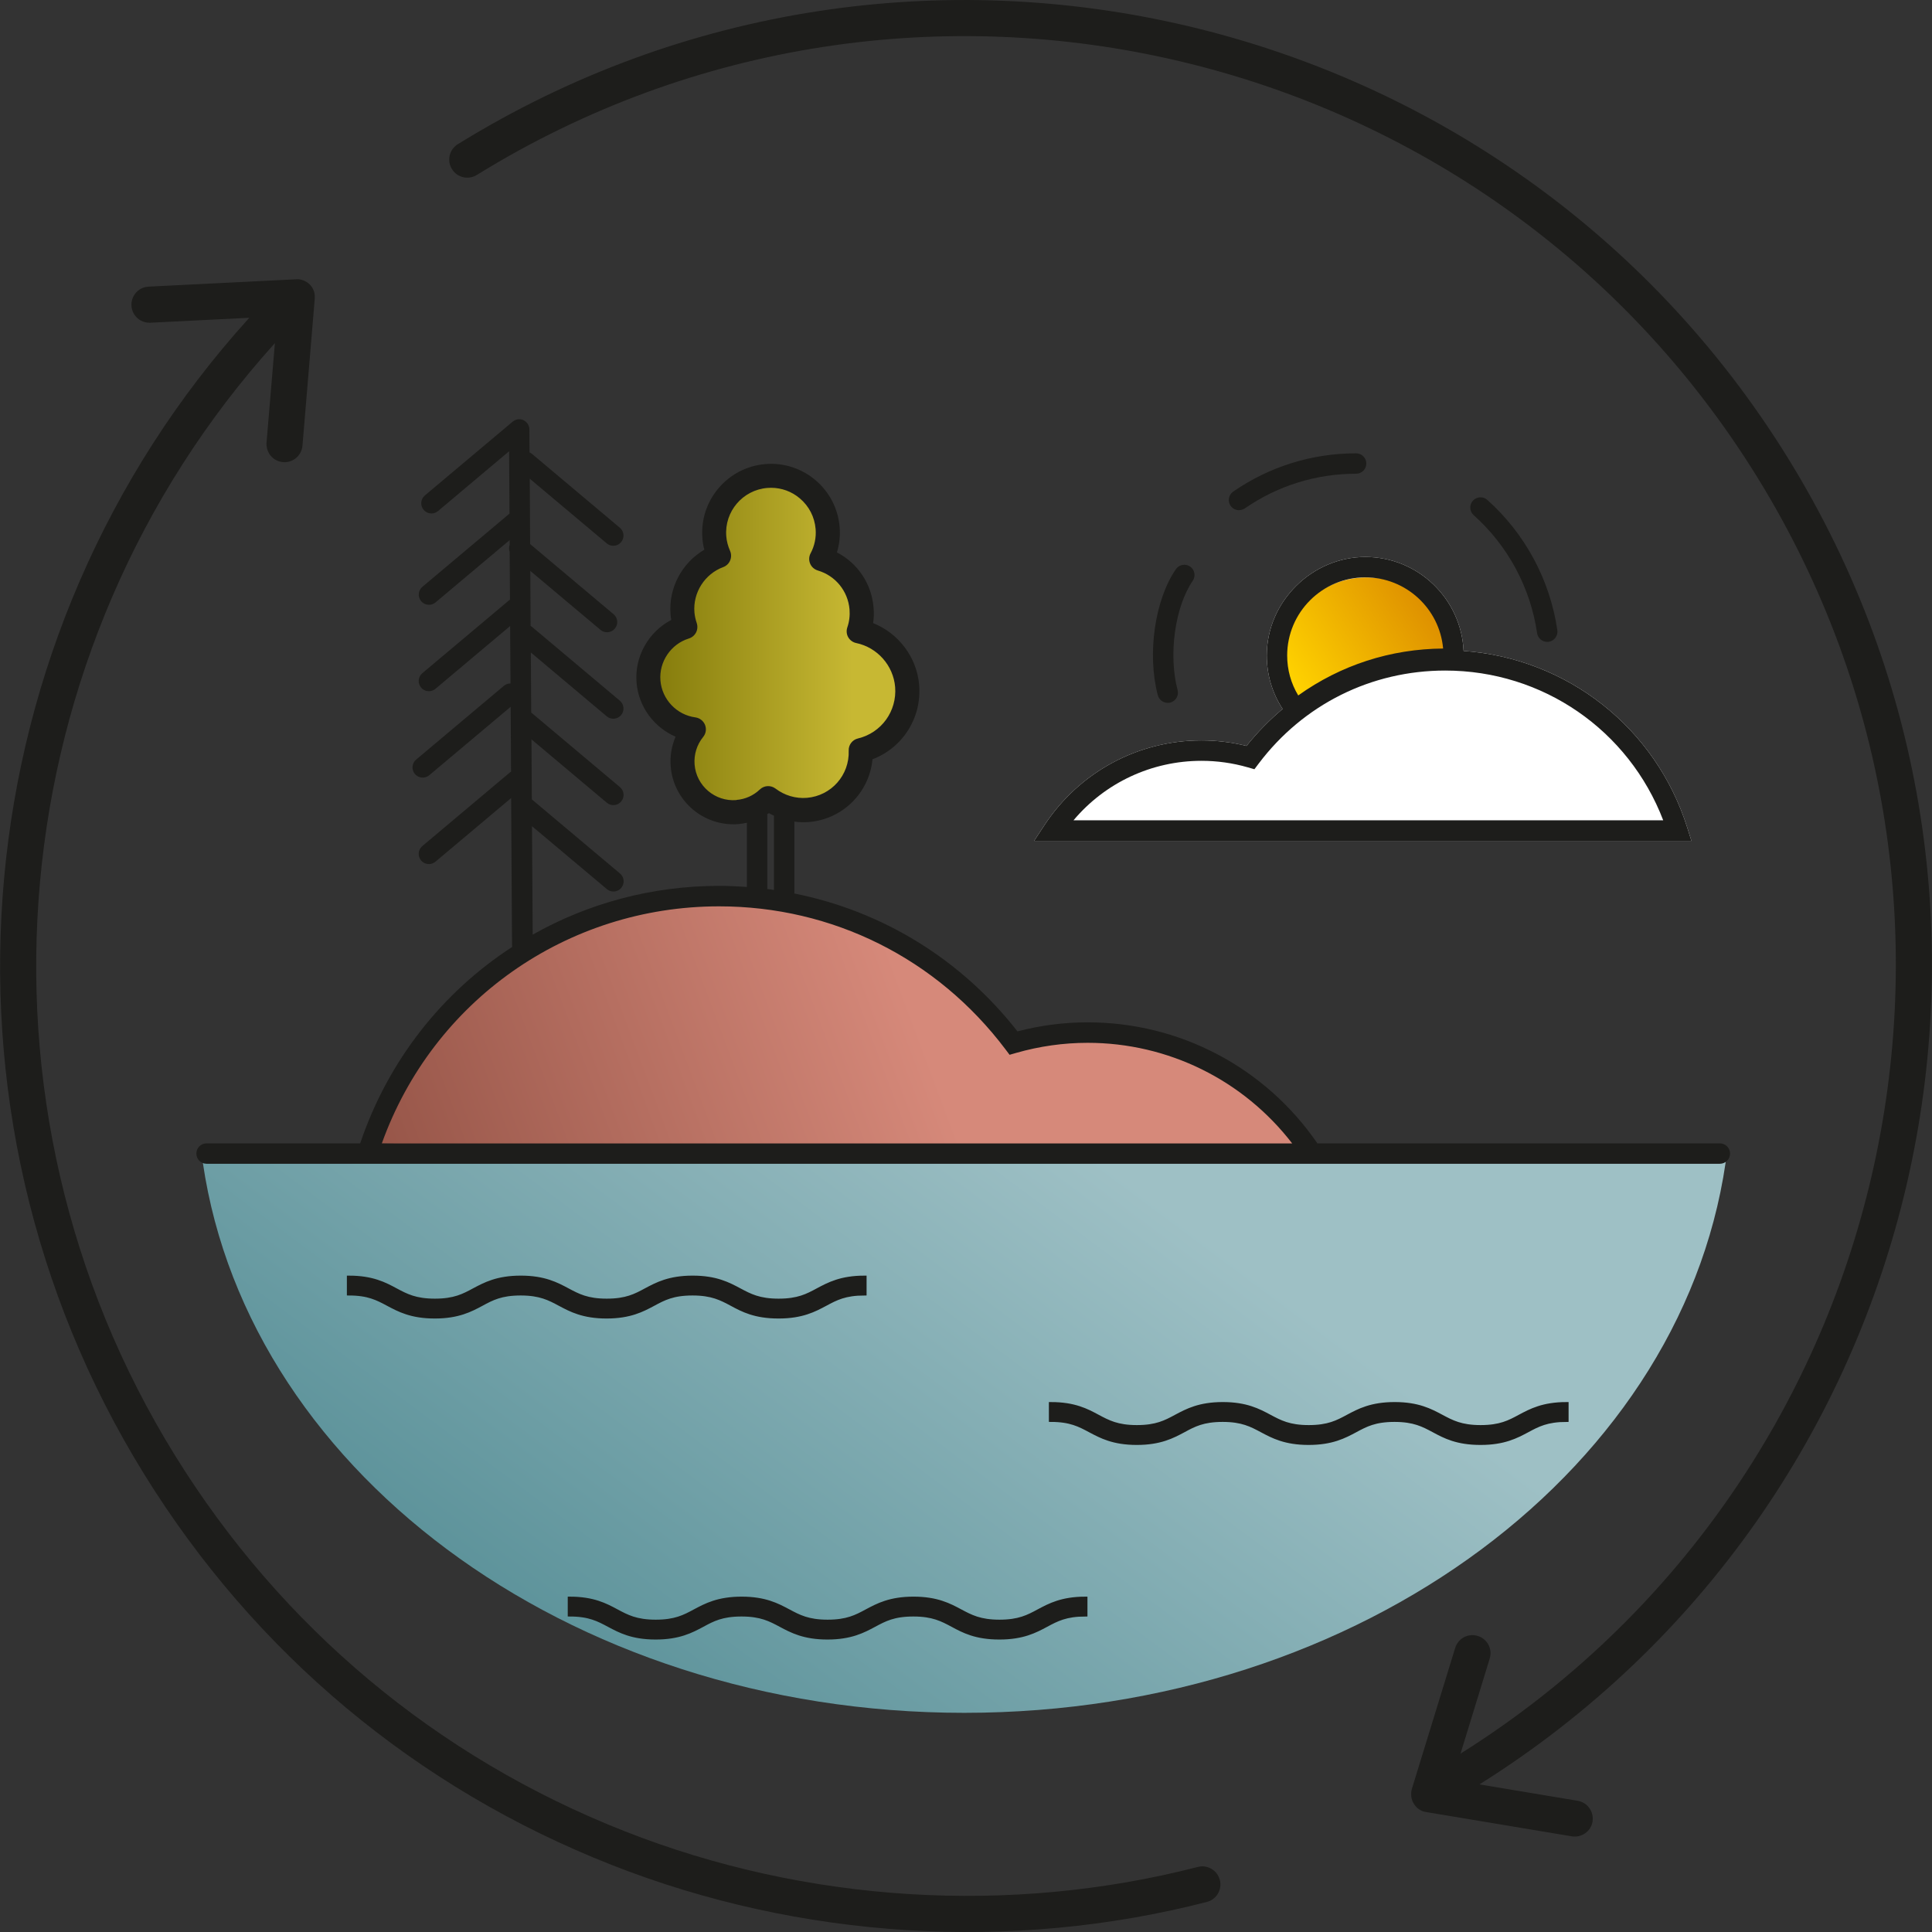 <?xml version="1.0" encoding="UTF-8"?><svg xmlns="http://www.w3.org/2000/svg" width="250" height="250" xmlns:xlink="http://www.w3.org/1999/xlink" viewBox="0 0 250 250"><rect x="0" y="0" width="250" height="250" fill="#333333" stroke="none"/><defs><linearGradient id="uuid-e61a91c3-0a02-4dcb-8107-dbe2414d7432" x1="190.72" y1="72.97" x2="167.01" y2="88.62" gradientUnits="userSpaceOnUse"><stop offset="0" stop-color="#d17600"/><stop offset="1" stop-color="#ffd300"/></linearGradient><linearGradient id="uuid-de0d9dd2-87f8-4331-8baf-c6800ee2614b" x1="52.54" y1="160.61" x2="119.88" y2="135.47" gradientUnits="userSpaceOnUse"><stop offset="0" stop-color="#965548"/><stop offset="1" stop-color="#d6897a"/></linearGradient><linearGradient id="uuid-f5cb2187-df66-4762-a05e-0c9899bba7b5" x1="76.84" y1="83.29" x2="110.3" y2="83.29" gradientUnits="userSpaceOnUse"><stop offset="0" stop-color="#706900"/><stop offset="1" stop-color="#c7b833"/></linearGradient><linearGradient id="uuid-f86e8672-ed49-4918-a486-e3a9ad54ab0e" x1="70.5" y1="229.18" x2="134.04" y2="143.83" gradientUnits="userSpaceOnUse"><stop offset="0" stop-color="#538c94"/><stop offset="1" stop-color="#9ec0c5"/></linearGradient></defs><g id="uuid-61c61117-5a58-421d-9da7-429431bc374e"><path d="m218.33,107.09c-4.09-12.96-15.55-21.9-28.94-22.86-.31-6.75-5.89-12.16-12.72-12.16s-12.75,5.72-12.75,12.75c0,2.49.71,4.86,2.05,6.92-1.69,1.42-3.26,3.01-4.67,4.78-1.91-.47-3.87-.71-5.84-.71-8.2,0-15.78,4.09-20.3,10.95l-1.35,2.05h85.06l-.54-1.72Z" style="fill:#fff;"/><path d="m187.51,84.62c0,.87-5.51-.93-11.17,1.38-3.76,1.54-9.79,10.48-10.28-.54-.27-5.93,4.81-10.74,10.74-10.74s10.71,3.97,10.71,9.9Z" style="fill:url(#uuid-e61a91c3-0a02-4dcb-8107-dbe2414d7432);"/><path d="m48.07,147.95s6.14-16.33,16.08-22.03c9.94-5.7,22.76-13.45,35.57-9.65,12.81,3.8,20.85,5.99,24.94,11.11,4.09,5.12,6.57,7.16,6.57,7.16,0,0,9.5-1.32,10.81-1.17s14.32,3.22,15.49,4.24c1.17,1.02,10.23,5.12,12.42,11.69-5.12.58-121.89-1.35-121.89-1.35Z" style="fill:url(#uuid-de0d9dd2-87f8-4331-8baf-c6800ee2614b);"/><path d="m111.91,83.35c.18-.61.28-1.25.28-1.92,0-1.39-.42-2.68-1.15-3.75-.46-2.81-2.66-5.02-5.46-5.5.5-.94.79-2.01.79-3.16,0-3.7-3-6.69-6.69-6.69s-6.69,3-6.69,6.69c0,1.24.34,2.4.93,3.4-2.66.88-4.59,3.39-4.59,6.35,0,.99.22,1.92.6,2.76-3.16.53-5.57,3.28-5.57,6.59s2.43,6.08,5.61,6.6c-.41.87-.65,1.83-.65,2.85,0,3.7,3,6.69,6.69,6.69,1.6,0,3.06-.56,4.21-1.49,1.15.93,2.61,1.49,4.21,1.49,3.7,0,6.69-3,6.69-6.69,0-.3-.03-.6-.07-.89.02,0,.04,0,.07,0,3.7,0,6.69-3,6.69-6.69,0-3.44-2.59-6.26-5.92-6.65Z" style="fill:url(#uuid-f5cb2187-df66-4762-a05e-0c9899bba7b5);"/><path d="m26,148.57c4.8,41,47.18,73.07,98.77,73.07s93.96-32.07,98.77-73.07H26Z" style="fill:url(#uuid-f86e8672-ed49-4918-a486-e3a9ad54ab0e);"/></g><g id="uuid-d5b2da4f-806e-4fe6-a38c-25fc7109f350"><path d="m100.73,170.35c-3.04,0-4.63-.85-6.04-1.61-1.37-.73-2.55-1.37-5.08-1.37s-3.71.63-5.08,1.37c-1.41.75-3,1.61-6.04,1.61s-4.63-.86-6.04-1.61c-1.37-.73-2.55-1.37-5.08-1.37s-3.71.63-5.07,1.37c-1.41.75-3,1.61-6.04,1.61s-4.63-.86-6.04-1.61c-1.37-.73-2.55-1.37-5.07-1.37v-2.04c3.03,0,4.63.85,6.04,1.61,1.37.73,2.55,1.37,5.08,1.37s3.71-.63,5.08-1.37c1.41-.75,3-1.61,6.04-1.61s4.63.86,6.04,1.61c1.37.73,2.55,1.37,5.08,1.37s3.71-.63,5.08-1.37c1.41-.75,3-1.61,6.04-1.61s4.63.86,6.04,1.61c1.37.73,2.55,1.37,5.08,1.37s3.71-.63,5.08-1.37c1.41-.75,3-1.61,6.04-1.61v2.04c-2.52,0-3.71.63-5.08,1.37-1.41.75-3,1.61-6.04,1.61Z" style="fill:#1d1d1b; stroke:#1d1d1b; stroke-miterlimit:10; stroke-width:.53px;"/><path d="m191.57,186.71c-3.04,0-4.63-.85-6.04-1.61-1.37-.73-2.55-1.37-5.08-1.37s-3.71.63-5.08,1.37c-1.41.75-3,1.61-6.04,1.61s-4.63-.86-6.04-1.61c-1.37-.73-2.55-1.37-5.08-1.37s-3.71.63-5.07,1.37c-1.41.75-3,1.61-6.04,1.61s-4.63-.86-6.04-1.61c-1.37-.73-2.55-1.37-5.07-1.37v-2.04c3.03,0,4.63.85,6.04,1.61,1.37.73,2.55,1.37,5.08,1.37s3.71-.63,5.08-1.37c1.41-.75,3-1.61,6.04-1.61s4.63.86,6.04,1.61c1.37.73,2.55,1.37,5.08,1.37s3.71-.63,5.08-1.37c1.41-.75,3-1.61,6.04-1.61s4.63.86,6.04,1.61c1.37.73,2.55,1.37,5.08,1.37s3.71-.63,5.08-1.37c1.41-.75,3-1.61,6.04-1.61v2.04c-2.52,0-3.71.63-5.08,1.37-1.41.75-3,1.61-6.04,1.61Z" style="fill:#1d1d1b; stroke:#1d1d1b; stroke-miterlimit:10; stroke-width:.53px;"/><path d="m129.31,211.89c-3.04,0-4.63-.85-6.04-1.61-1.37-.73-2.55-1.37-5.08-1.37s-3.71.63-5.08,1.37c-1.41.75-3,1.61-6.04,1.61s-4.63-.86-6.04-1.61c-1.37-.73-2.55-1.37-5.08-1.37s-3.71.63-5.07,1.37c-1.41.75-3,1.61-6.04,1.61s-4.63-.86-6.04-1.61c-1.37-.73-2.55-1.37-5.07-1.37v-2.04c3.03,0,4.63.85,6.04,1.61,1.37.73,2.55,1.37,5.08,1.37s3.71-.63,5.08-1.37c1.41-.75,3-1.61,6.04-1.61s4.63.86,6.04,1.61c1.37.73,2.55,1.37,5.08,1.37s3.71-.63,5.08-1.37c1.41-.75,3-1.61,6.04-1.61s4.63.86,6.04,1.61c1.37.73,2.55,1.37,5.08,1.37s3.71-.63,5.08-1.37c1.41-.75,3-1.61,6.04-1.61v2.04c-2.52,0-3.71.63-5.08,1.37-1.41.75-3,1.61-6.04,1.61Z" style="fill:#1d1d1b; stroke:#1d1d1b; stroke-miterlimit:10; stroke-width:.53px;"/><path d="m218.33,107.09c-4.09-12.96-15.55-21.9-28.94-22.86-.31-6.75-5.89-12.16-12.72-12.16s-12.75,5.72-12.75,12.75c0,2.49.71,4.86,2.05,6.92-1.69,1.42-3.26,3.01-4.67,4.78-1.91-.47-3.87-.71-5.84-.71-8.2,0-15.78,4.09-20.3,10.95l-1.35,2.05h85.06l-.54-1.72Zm-41.66-32.38c5.27,0,9.61,4.05,10.07,9.21-6.8.05-13.25,2.14-18.75,6.07-.94-1.56-1.43-3.32-1.43-5.17,0-5.57,4.54-10.11,10.11-10.11Zm-37.77,31.45c4.09-4.87,10.12-7.71,16.57-7.71,2.02,0,4.03.28,5.98.84l.87.25.55-.73c5.77-7.65,14.57-12.04,24.14-12.04,12.64,0,23.75,7.72,28.21,19.38h-76.31Z" style="fill:#1d1d1b;"/><path d="m222.57,147.95h-52.1c-6.75-9.82-17.79-15.66-29.72-15.66-3.06,0-6.11.39-9.09,1.17-7.32-9.36-17.5-15.57-28.87-17.84v-9.3c.62.08,1.24.1,1.87.05,4.41-.36,7.83-3.82,8.24-8.12,3.89-1.48,6.38-5.33,6.04-9.59t0,0c-.29-3.61-2.67-6.72-5.96-8.03.1-.66.12-1.33.06-2-.25-3.1-2.06-5.76-4.74-7.15.32-1.06.44-2.16.35-3.27-.4-4.9-4.7-8.56-9.6-8.16-4.9.4-8.56,4.71-8.16,9.61.04.5.12.99.25,1.47-2.9,1.7-4.65,4.95-4.37,8.38.02.24.05.47.09.71-2.93,1.53-4.77,4.73-4.49,8.1.25,3.13,2.27,5.81,5.05,7.01-.52,1.21-.74,2.52-.63,3.86.35,4.25,3.91,7.47,8.1,7.47.22,0,.44,0,.67-.03.37-.03.74-.09,1.09-.17v8.31c-1.19-.08-2.38-.14-3.58-.14-8.71,0-16.97,2.26-24.14,6.31l-.09-14.03,9.69,8.14c.25.21.55.31.85.31.38,0,.75-.16,1.01-.47.47-.56.4-1.39-.16-1.86l-11.36-9.55s-.03-.02-.05-.03l-.05-7.78,9.75,8.2c.25.21.55.31.85.31.38,0,.75-.16,1.01-.47.47-.56.4-1.39-.16-1.86l-11.36-9.55s-.08-.05-.12-.08l-.05-7.79,9.82,8.26c.25.21.55.31.85.31.38,0,.75-.16,1.01-.47.47-.56.4-1.39-.16-1.86l-11.36-9.55c-.06-.05-.12-.09-.19-.13l-.04-7.12,9.08,7.63c.25.21.55.31.85.31.38,0,.75-.16,1.01-.47.47-.56.4-1.39-.16-1.86l-10.8-9.08-.05-8.46,9.96,8.37c.25.21.55.31.85.31.38,0,.75-.16,1.01-.47.47-.56.4-1.39-.16-1.86l-11.36-9.55c-.1-.08-.21-.15-.33-.2l-.02-2.98s0-.04,0-.06c0-.05,0-.09-.01-.14,0-.04-.01-.08-.03-.12-.01-.04-.02-.08-.04-.12-.02-.04-.03-.08-.05-.12-.02-.04-.04-.07-.06-.11-.02-.04-.05-.08-.08-.12-.01-.02-.02-.04-.04-.05-.01-.01-.03-.03-.04-.04-.03-.03-.07-.07-.1-.1-.03-.03-.06-.05-.09-.08-.04-.03-.07-.05-.11-.07-.04-.02-.07-.04-.11-.06-.04-.02-.08-.03-.12-.05-.04-.01-.08-.03-.12-.04-.04-.01-.08-.02-.13-.02-.04,0-.09-.01-.13-.01-.02,0-.04,0-.06,0h0s-.04,0-.06,0c-.05,0-.09,0-.14.01-.04,0-.08.01-.12.03-.04.01-.08.02-.12.04-.04.02-.08.03-.12.05-.04.02-.07.04-.11.06-.04.02-.08.05-.12.08-.02.01-.04.02-.05.04l-11.36,9.55c-.56.47-.63,1.3-.16,1.86.26.31.64.47,1.01.47.3,0,.6-.1.85-.31l9.2-7.74.05,8.07-11.27,9.47c-.56.47-.63,1.3-.16,1.86.26.31.64.47,1.01.47.3,0,.6-.1.85-.31l9.59-8.06v.6c-.1.3-.1.62,0,.91l.04,6.18-11.34,9.53c-.56.47-.63,1.3-.16,1.86.26.31.64.47,1.01.47.3,0,.6-.1.85-.31l9.66-8.12.05,7.43c-.3,0-.61.09-.85.3l-11.36,9.55c-.56.47-.63,1.3-.16,1.86.26.31.64.47,1.01.47.3,0,.6-.1.85-.31l10.53-8.85.05,8.39s-.08.05-.12.08l-11.36,9.55c-.56.47-.63,1.3-.16,1.86.26.31.64.47,1.01.47.3,0,.6-.1.85-.31l9.79-8.23.12,19.05c0,.07.01.14.02.21-9.02,5.86-16.05,14.68-19.67,25.42h-19.88c-.73,0-1.32.59-1.32,1.32s.59,1.32,1.32,1.32h195.82c.73,0,1.32-.59,1.32-1.32s-.59-1.32-1.32-1.32Zm-127.28-44.42c-2.76.22-5.19-1.84-5.41-4.6-.1-1.29.29-2.56,1.11-3.57.36-.44.45-1.03.24-1.56-.21-.52-.68-.89-1.24-.97-2.43-.32-4.33-2.33-4.53-4.77-.2-2.43,1.35-4.72,3.68-5.44.4-.12.74-.41.93-.78.19-.37.22-.81.09-1.21-.16-.47-.26-.94-.3-1.39-.21-2.56,1.33-4.97,3.73-5.86.4-.15.73-.46.89-.86.17-.4.16-.85-.01-1.24-.27-.61-.44-1.25-.49-1.89-.26-3.19,2.12-5.99,5.31-6.25.16-.01.32-.02.48-.02,1.37,0,2.69.48,3.74,1.38,1.18,1,1.9,2.4,2.03,3.95.09,1.09-.13,2.18-.65,3.15-.22.41-.24.9-.06,1.33.18.43.54.75.99.89,2.3.68,3.91,2.67,4.11,5.05.06.79-.03,1.57-.29,2.32-.14.42-.1.89.12,1.27s.6.66,1.04.75c2.73.57,4.8,2.91,5.03,5.69.25,3.12-1.77,5.93-4.82,6.66-.72.17-1.22.83-1.19,1.57.12,3.17-2.26,5.85-5.41,6.11-1.45.12-2.89-.31-4.06-1.2-.61-.46-1.46-.42-2.02.11-.84.8-1.89,1.27-3.04,1.36Zm3.99,1.82c.07-.05.15-.08.22-.13.21.12.43.23.65.33v9.61c-.29-.04-.57-.09-.86-.12v-9.69Zm-49.87,42.6c6.6-18.42,23.92-30.67,43.64-30.67,14.68,0,28.18,6.74,37.04,18.48l.55.73.87-.25c3.01-.86,6.12-1.3,9.23-1.3,10.43,0,20.15,4.82,26.47,13.02H49.41Z" style="fill:#1d1d1b;"/><path d="m151.1,90.95c.11,0,.23-.01.34-.04.71-.19,1.13-.91.94-1.62-1.21-4.57-.34-10.78,1.96-14.14.41-.6.26-1.42-.34-1.84-.6-.41-1.42-.26-1.84.34-2.74,3.98-3.74,11-2.34,16.31.16.59.69.99,1.28.99Z" style="fill:#1d1d1b;"/><path d="m198.9,81.93c.1.66.66,1.13,1.31,1.13.06,0,.13,0,.19-.01.72-.11,1.22-.78,1.12-1.5-.95-6.5-4.17-12.49-9.06-16.86-.54-.49-1.38-.44-1.87.1-.49.54-.44,1.38.1,1.87,4.44,3.96,7.35,9.39,8.21,15.27Z" style="fill:#1d1d1b;"/><path d="m160.34,66.01c.26,0,.52-.08.75-.23,4.24-2.93,9.22-4.48,14.39-4.48.73,0,1.32-.59,1.32-1.32s-.59-1.32-1.32-1.32c-5.71,0-11.21,1.71-15.9,4.95-.6.42-.75,1.24-.34,1.84.26.37.67.57,1.09.57Z" style="fill:#1d1d1b;"/><path d="m206.07,235.71c.21-1.27-.65-2.48-1.92-2.69l-12.71-2.12c58.09-36.43,76.01-113.26,39.9-171.66C195.07.61,117.87-17.6,59.24,18.66c-1.1.68-1.44,2.12-.76,3.22.68,1.1,2.12,1.44,3.22.76C118.14-12.27,192.45,5.25,227.36,61.7c34.76,56.21,17.52,130.14-38.37,165.22l3.78-12.31c.38-1.23-.31-2.54-1.55-2.92-1.23-.38-2.54.31-2.92,1.55l-5.61,18.26s0,.02,0,.03c-.01.05-.02.1-.04.14,0,.04-.02.07-.02.11,0,0,0,.02,0,.02,0,.04-.01.09-.02.13,0,.03,0,.06,0,.08,0,.08,0,.15,0,.23,0,.02,0,.05,0,.07,0,.05,0,.11.01.16,0,.03,0,.05.01.08,0,.05.02.1.03.15,0,.03.01.05.02.08.01.05.03.1.05.15,0,.02.02.05.02.07.02.05.04.1.06.15,0,.02.02.04.03.06.03.07.07.13.11.2,0,0,0,0,0,0s0,0,0,0c.04.06.08.13.13.19.01.02.03.03.04.05.03.04.07.09.11.13.02.02.04.04.05.05.04.04.07.07.11.11.02.02.04.04.06.05.04.03.08.06.12.09.02.02.04.03.07.05.04.03.09.06.14.08.02.01.04.03.06.04.07.04.13.07.21.1.03.01.05.02.08.03.04.02.08.03.12.04,0,0,.02,0,.02,0,.03.01.07.02.11.03.05.01.1.02.14.03.01,0,.02,0,.03,0l18.84,3.14c1.27.21,2.48-.65,2.69-1.92Z" style="fill:#1d1d1b;"/><path d="m157.84,243.26c-.32-1.25-1.6-2-2.84-1.68-24.33,6.27-50.67,4.63-74.17-4.62-24.3-9.56-44.43-26.39-58.21-48.67C-5.49,142.83-.1,83.94,35.57,44.4l-1.08,12.88c-.04.52.09,1.01.34,1.42.38.61,1.03,1.04,1.79,1.1,1.29.11,2.41-.85,2.52-2.13l1.59-19.03s0-.02,0-.03c0-.04,0-.08,0-.12,0-.04,0-.09,0-.13,0-.01,0-.02,0-.03,0-.02,0-.05,0-.07,0-.05,0-.09-.01-.14,0-.04-.01-.07-.02-.11,0-.04-.01-.08-.02-.12,0-.04-.02-.08-.03-.12,0-.03-.02-.06-.03-.09-.02-.04-.03-.09-.05-.13-.01-.02-.02-.05-.03-.07-.02-.05-.04-.09-.07-.14-.01-.02-.02-.04-.03-.06-.03-.05-.06-.09-.08-.14-.01-.02-.02-.04-.04-.05-.03-.04-.06-.08-.1-.12-.01-.02-.03-.04-.04-.05-.03-.04-.07-.07-.1-.11-.02-.02-.04-.04-.05-.05-.03-.03-.07-.06-.11-.09-.02-.02-.04-.04-.07-.06-.03-.03-.07-.05-.11-.08-.03-.02-.05-.04-.08-.05-.04-.02-.07-.04-.11-.06-.03-.02-.06-.03-.09-.05-.04-.02-.07-.04-.11-.05-.03-.01-.06-.03-.09-.04-.04-.02-.08-.03-.12-.04-.03-.01-.06-.02-.1-.03-.04-.01-.09-.02-.13-.03-.03,0-.06-.01-.1-.02-.04,0-.09-.01-.13-.02-.02,0-.05,0-.07,0-.01,0-.02,0-.03,0-.04,0-.08,0-.12,0-.04,0-.09,0-.13,0-.01,0-.02,0-.03,0l-19.07.95c-1.29.06-2.28,1.16-2.22,2.45.02.41.14.79.34,1.11.43.7,1.22,1.15,2.1,1.11l12.81-.64C-4.94,82.16-10.6,143.45,18.65,190.75c14.31,23.14,35.22,40.63,60.47,50.56,24.41,9.61,51.77,11.31,77.05,4.8,1.25-.32,2-1.6,1.68-2.84Z" style="fill:#1d1d1b;"/></g></svg>